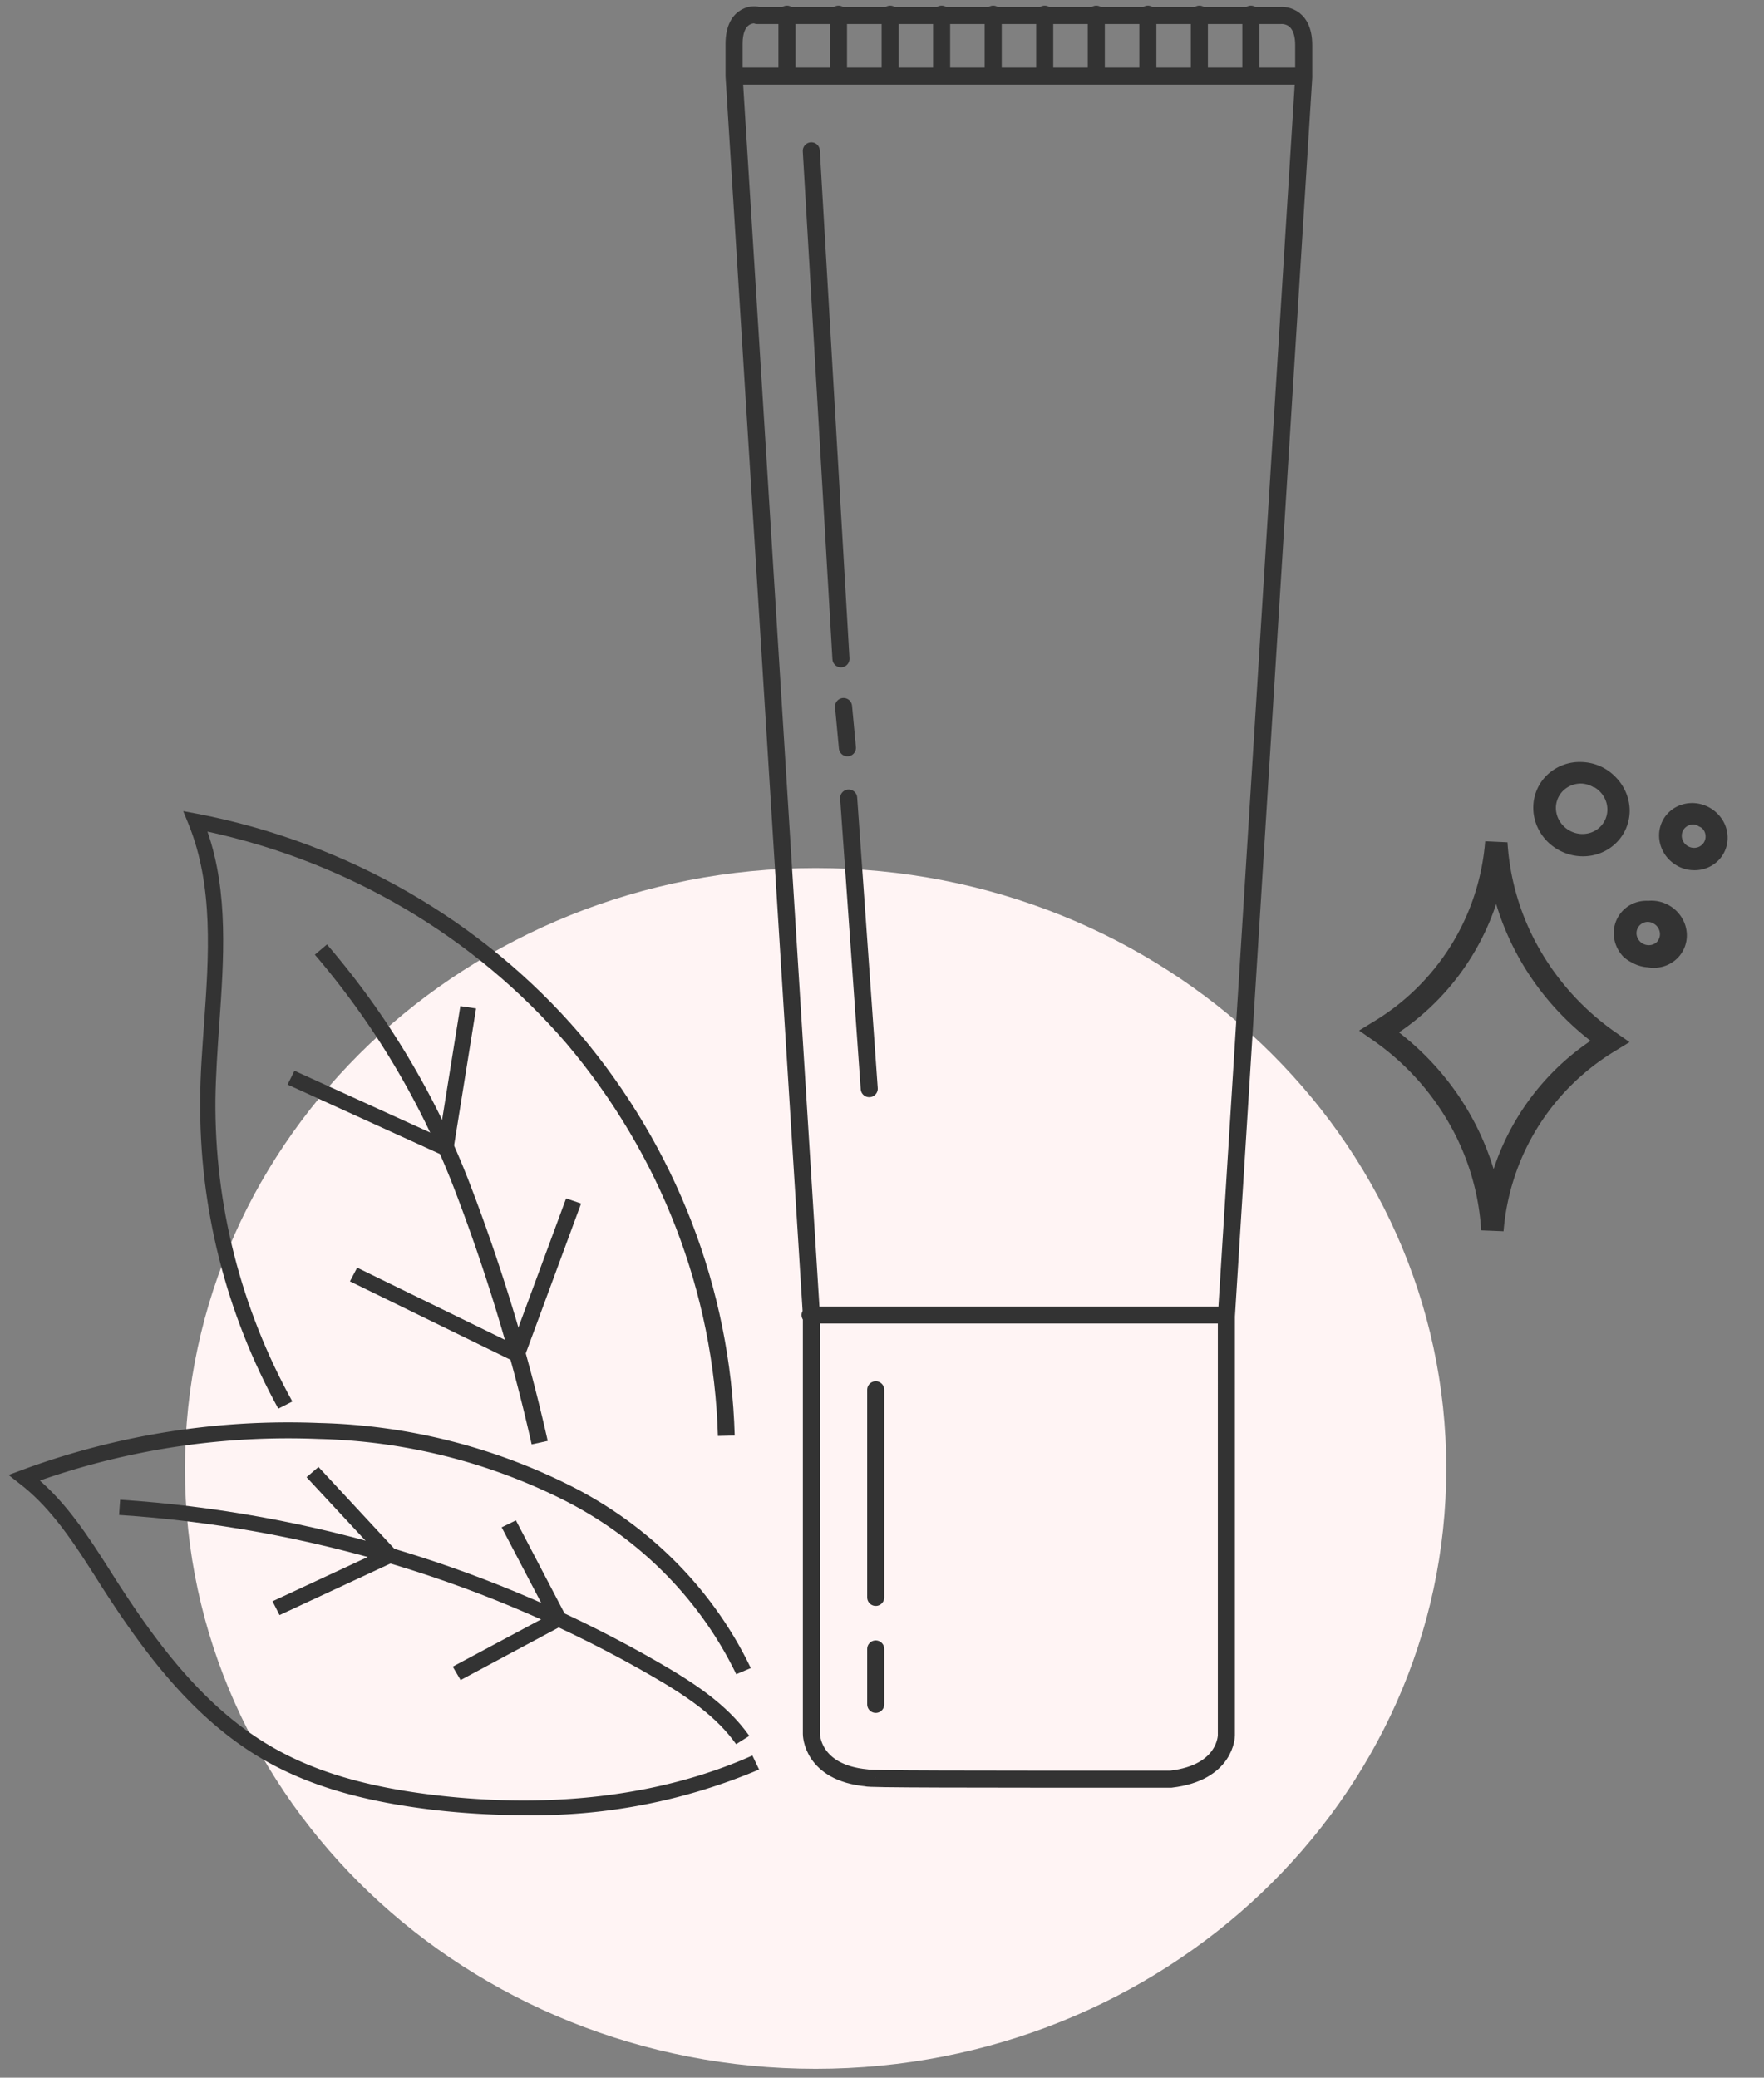 <svg xmlns="http://www.w3.org/2000/svg" fill="none" viewBox="0 0 124 146"><rect x="0" y="0" width="124" height="146" fill="#808080" stroke="none"/><path fill="#FFF4F4" d="M57.333 145.375c24.484 0 44.333-18.888 44.333-42.187 0-23.3-19.849-42.188-44.333-42.188C32.849 61 13 79.888 13 103.188c0 23.299 19.849 42.187 44.333 42.187z"/><path fill="#333" d="M104.119 86.458l1.573.064c.21-2.599 1.03-5.095 2.395-7.296a16.372 16.372 0 0 1 5.48-5.392l.983-.604-.974-.68a18.062 18.062 0 0 1-5.364-5.864 17.255 17.255 0 0 1-2.244-7.497l-1.568-.073a16.301 16.301 0 0 1-2.393 7.303 16.352 16.352 0 0 1-5.486 5.394l-.984.605.974.679a18.013 18.013 0 0 1 5.367 5.862 17.217 17.217 0 0 1 2.241 7.5zm7.691-13.321a17.45 17.45 0 0 0-6.817 9.019c-1.142-3.78-3.472-7.146-6.652-9.609a17.57 17.57 0 0 0 6.832-9.022c1.127 3.769 3.439 7.129 6.601 9.59l.036.022zM109.532 59.712c.514.292 1.091.45 1.676.461a3.371 3.371 0 0 0 1.662-.397c.505-.272.926-.67 1.222-1.154.295-.484.455-1.04.465-1.612a3.323 3.323 0 0 0-.247-1.283 3.458 3.458 0 0 0-.727-1.109 3.447 3.447 0 0 0-2.383-1.07 3.319 3.319 0 0 0-2.403.87 3.176 3.176 0 0 0-1.015 2.303c-.006.435.076.87.242 1.28.166.41.411.785.723 1.106.232.237.496.44.785.605zm2.538-4.396c.278.163.51.393.671.668.162.275.248.584.25.897a1.706 1.706 0 0 1-.902 1.514c-.276.148-.589.22-.908.21a1.888 1.888 0 0 1-1.571-.947 1.783 1.783 0 0 1-.239-.9c.007-.47.203-.912.547-1.23a1.781 1.781 0 0 1 1.286-.466c.298.021.587.116.842.275l.024-.021zM114.697 67.63a2.6 2.6 0 0 0 1.144.344c.339.058.685.044 1.013-.04a2.32 2.32 0 0 0 .891-.45 2.25 2.25 0 0 0 .831-1.74 2.36 2.36 0 0 0-.209-.981 2.485 2.485 0 0 0-.601-.824 2.534 2.534 0 0 0-.886-.518 2.479 2.479 0 0 0-1.013-.12 2.36 2.36 0 0 0-.922.132 2.271 2.271 0 0 0-1.507 2.11c-.003.31.056.62.174.912.119.292.294.56.516.788.171.154.363.284.569.388zm1.569-2.716a.885.885 0 0 1 .274.26.853.853 0 0 1 .137.347.808.808 0 0 1-.214.679.814.814 0 0 1-.43.208.865.865 0 0 1-.858-.383.825.825 0 0 1-.139-.461.795.795 0 0 1 .524-.734.808.808 0 0 1 .317-.047c.138.01.272.055.389.13zM117.868 60.82c.348.203.74.316 1.139.33.317.014.631-.032.924-.138.294-.105.562-.267.788-.477a2.247 2.247 0 0 0 .723-1.637c.006-.31-.053-.62-.171-.913a2.427 2.427 0 0 0-.519-.786 2.523 2.523 0 0 0-1.225-.7 2.437 2.437 0 0 0-1.393.072c-.442.159-.821.445-1.09.82a2.266 2.266 0 0 0-.419 1.294c-.004.426.109.85.327 1.225.219.376.536.69.916.91zm1.579-2.734c.076.029.147.07.21.122a.803.803 0 0 1 .237.582.793.793 0 0 1-.522.738.848.848 0 0 1-.485.027.878.878 0 0 1-.427-.243.844.844 0 0 1-.225-.43.788.788 0 0 1 .366-.827.83.83 0 0 1 .468-.117.88.88 0 0 1 .378.148z"/><path stroke="#333" stroke-linecap="round" stroke-linejoin="round" stroke-miterlimit="10" stroke-width="1.2" d="M82.313 125.023c3.895-.453 3.895-3.08 3.895-3.08V92.5l5.436-87.061V3.174c0-2.265-1.63-2.084-1.63-2.084H53.231c0-.09-1.63-.271-1.63 1.994v2.264L55.825 73l.606 9.705.606 9.705v29.443s0 2.718 3.896 3.081c0 .09 6.704.09 21.38.09zM86.207 92.408H56.945M61.559 115.873v3.895M61.559 97.663v14.586M59.656 56.08l1.446 20.42M59.297 49.648l.272 2.899M57.031 10.602l2.084 35.694M91.648 5.348H51.606M55.32.999v4.349M58.941.999v4.349M62.574.999v4.349M66.191.999v4.349M69.816.999v4.349M73.438.999v4.349M77.063.999v4.349M80.688.999v4.349M84.309.999v4.349M87.93.999v4.349"/><path fill="#333" d="M36.789 127.552a55.126 55.126 0 0 1-6.267-.367c-4.936-.582-8.69-1.667-11.816-3.428-5.077-2.875-8.57-7.611-11.59-12.312l-.367-.582c-1.54-2.408-3.126-4.894-5.4-6.627l-.747-.589.912-.338a54.014 54.014 0 0 1 20.939-3.313 41.574 41.574 0 0 1 17.753 4.463c5.534 2.811 9.952 7.294 12.571 12.758l-1.024.431c-2.528-5.234-6.774-9.527-12.085-12.218a40.534 40.534 0 0 0-17.26-4.313A52.813 52.813 0 0 0 2.8 104.042c2.034 1.783 3.5 4.076 4.92 6.296l.367.583c2.947 4.585 6.342 9.199 11.218 11.945 2.991 1.689 6.603 2.731 11.382 3.291 8.27.964 15.95 0 22.202-2.795l.472.984a40.668 40.668 0 0 1-16.572 3.206z"/><path fill="#333" d="M51.745 122.564c-1.361-1.912-3.343-3.299-5.908-4.779-11.377-6.579-24.219-10.462-37.466-11.327l.075-1.071c13.426.882 26.44 4.824 37.967 11.499 2.333 1.351 4.696 2.875 6.26 5.096l-.928.582zM50.465 100.906c-.288-10.072-4.032-19.77-10.65-27.585-6.464-7.509-15.338-12.744-25.231-14.884 1.496 4.312 1.144 9.027.83 13.555-.12 1.739-.247 3.536-.27 5.268-.066 7.397 1.792 14.693 5.408 21.224l-.988.503c-3.685-6.692-5.572-14.163-5.489-21.734 0-1.769.15-3.594.27-5.333.336-4.737.68-9.631-1.092-14.008l-.374-.913 1.002.187c10.533 2.038 20.017 7.493 26.862 15.452 6.775 8 10.608 17.928 10.903 28.239l-1.181.029z"/><path fill="#333" d="M37.373 101.498a128.654 128.654 0 0 0-5.518-18.162 56.467 56.467 0 0 0-9.722-16.25l.852-.719a57.45 57.45 0 0 1 9.931 16.53 129.937 129.937 0 0 1 5.587 18.357l-1.13.244z"/><path fill="#333" d="M31.761 81.474l-11.546-5.26.486-.971 10.185 4.636L32.36 70.7l1.106.165-1.705 10.608zM36.653 95.928l-12.055-5.886.508-.963 10.918 5.332 3.77-10.198 1.054.36-4.195 11.355zM32.378 118.058l-.554-.942 6.693-3.579-3.253-6.21 1.002-.489 3.732 7.137-7.62 4.083zM19.65 113.493l-.494-.97 7.329-3.407-4.936-5.311.838-.719 5.923 6.383-8.66 4.024z"/></svg>